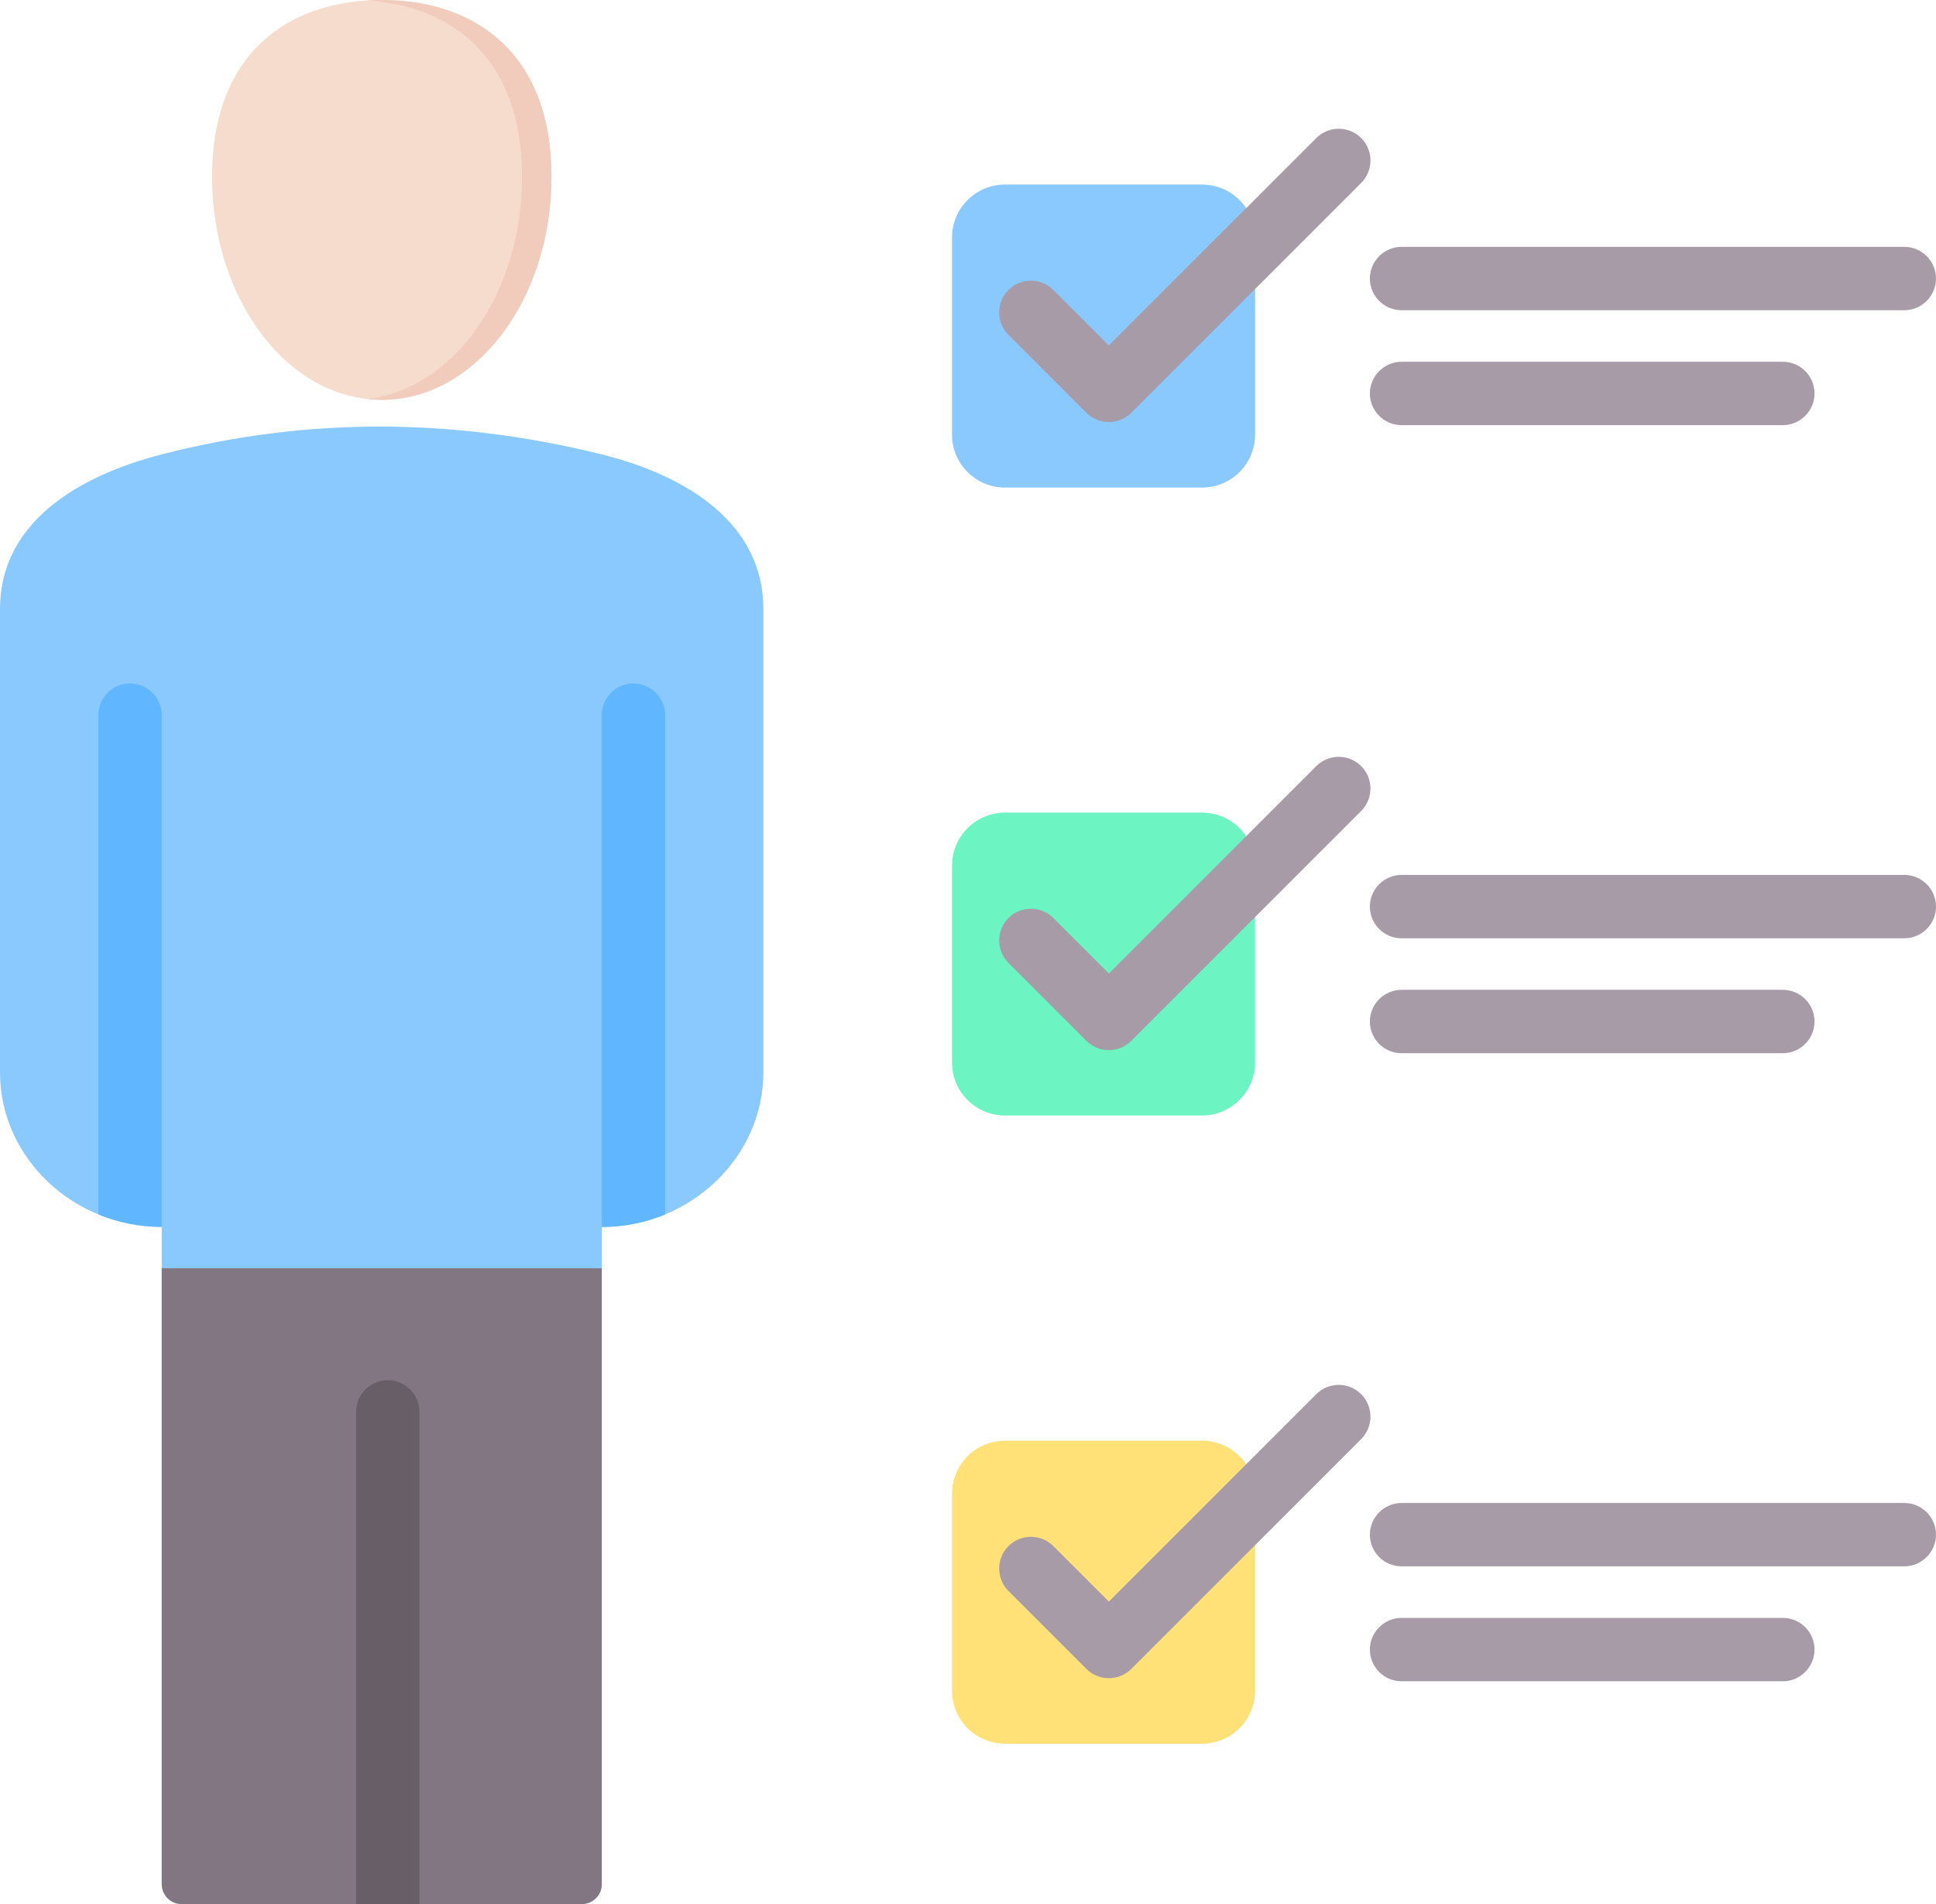 <?xml version="1.0" encoding="UTF-8"?>
<svg xmlns="http://www.w3.org/2000/svg" viewBox="0 0 142.33 140">
  <defs>
    <style>
      .cls-1 {
        fill: #837683;
      }

      .cls-1, .cls-2, .cls-3, .cls-4, .cls-5, .cls-6, .cls-7, .cls-8, .cls-9 {
        fill-rule: evenodd;
      }

      .cls-2 {
        fill: #6cf5c2;
      }

      .cls-3 {
        fill: #f6dccd;
      }

      .cls-4 {
        fill: #a79ba7;
      }

      .cls-5 {
        fill: #f1cbbc;
      }

      .cls-6 {
        fill: #ffe177;
      }

      .cls-7 {
        fill: #685e68;
      }

      .cls-8 {
        fill: #60b7ff;
      }

      .cls-9 {
        fill: #8ac9fe;
      }
    </style>
  </defs>
  <g id="Capa_1" data-name="Capa 1" image-rendering="optimizeQuality" shape-rendering="geometricPrecision" text-rendering="geometricPrecision">
    <g id="Artboard31">
      <g>
        <g>
          <path class="cls-9" d="M44.24,90.21v48.33c0,.39-.15,.76-.43,1.03-.27,.27-.64,.43-1.03,.43H13.35c-.39,0-.76-.15-1.03-.43-.27-.27-.43-.64-.43-1.03v-48.33c-6.54,0-11.89-5.12-11.89-11.36V44.77c0-6.25,5.58-9.74,11.89-11.36,10.94-2.82,21.72-2.63,32.34,0,6.34,1.57,11.89,5.11,11.89,11.36v34.08c0,6.24-5.36,11.36-11.89,11.36h0Z"/>
          <path class="cls-8" d="M44.24,90.21V52.58c0-1.29,1.05-2.33,2.33-2.33s2.33,1.05,2.33,2.33v36.72c-1.43,.59-3.01,.92-4.67,.92Zm-37.01-.92V52.58c0-1.29,1.05-2.33,2.33-2.33s2.33,1.05,2.33,2.33v37.63c-1.65,0-3.23-.33-4.67-.92Z"/>
          <path class="cls-1" d="M44.24,93.25v45.29c0,.39-.15,.76-.43,1.03-.27,.27-.64,.43-1.03,.43H13.35c-.39,0-.76-.15-1.03-.43-.27-.27-.43-.64-.43-1.03v-45.29H44.24Z"/>
          <path class="cls-7" d="M26.18,140v-36.19c0-1.29,1.05-2.33,2.33-2.33s2.33,1.05,2.33,2.33v36.19h-4.67Z"/>
          <path class="cls-3" d="M28.07,0c6.89,0,12.48,3.94,12.48,12.99s-5.59,16.41-12.48,16.41-12.48-7.35-12.48-16.41S21.17,0,28.07,0Z"/>
          <path class="cls-5" d="M26.98,.03c.36-.02,.72-.03,1.08-.03,6.89,0,12.48,3.94,12.48,12.99s-5.59,16.41-12.48,16.41c-.36,0-.73-.02-1.08-.06,6.39-.72,11.4-7.77,11.4-16.35S33.37,.43,26.98,.03Z"/>
        </g>
        <path class="cls-9" d="M92.27,17.47c0-2.15-1.74-3.9-3.9-3.9h-14.48c-2.15,0-3.9,1.74-3.9,3.9v14.48c0,2.15,1.74,3.9,3.9,3.9h14.48c2.15,0,3.9-1.74,3.9-3.9v-14.48Z"/>
        <path class="cls-2" d="M92.27,63.65c0-2.15-1.74-3.9-3.9-3.9h-14.48c-2.15,0-3.9,1.75-3.9,3.9v14.47c0,2.15,1.74,3.9,3.9,3.9h14.48c2.15,0,3.9-1.75,3.9-3.9v-14.47Z"/>
        <path class="cls-6" d="M92.27,109.83c0-2.15-1.74-3.9-3.9-3.9h-14.48c-2.15,0-3.9,1.74-3.9,3.9v14.48c0,2.15,1.74,3.9,3.9,3.9h14.48c2.15,0,3.9-1.74,3.9-3.9v-14.48Z"/>
        <g>
          <path class="cls-4" d="M103.04,22.81c-1.29,0-2.33-1.05-2.33-2.33s1.05-2.33,2.33-2.33h36.96c1.29,0,2.33,1.05,2.33,2.33s-1.05,2.33-2.33,2.33h-36.96Zm0,8.45c-1.29,0-2.33-1.05-2.33-2.33s1.05-2.33,2.33-2.33h28.03c1.29,0,2.33,1.05,2.33,2.33s-1.05,2.33-2.33,2.33h-28.03Zm0,37.73c-1.29,0-2.33-1.05-2.33-2.33s1.05-2.33,2.33-2.33h36.96c1.29,0,2.33,1.05,2.33,2.33s-1.05,2.33-2.33,2.33h-36.96Zm0,8.45c-1.29,0-2.33-1.05-2.33-2.33s1.05-2.33,2.33-2.33h28.03c1.29,0,2.33,1.05,2.33,2.33s-1.05,2.33-2.33,2.33h-28.03Zm0,37.73c-1.29,0-2.33-1.05-2.33-2.33s1.05-2.33,2.33-2.33h36.96c1.29,0,2.33,1.05,2.33,2.33s-1.05,2.33-2.33,2.33h-36.96Zm0,8.45c-1.29,0-2.33-1.05-2.33-2.33s1.05-2.33,2.33-2.33h28.03c1.29,0,2.33,1.05,2.33,2.33s-1.05,2.33-2.33,2.33h-28.03Z"/>
          <path class="cls-4" d="M74.14,24.62c-.91-.91-.91-2.39,0-3.3,.91-.91,2.39-.91,3.3,0l4.08,4.08,15.25-15.25c.91-.91,2.39-.91,3.3,0s.91,2.39,0,3.3l-16.9,16.9c-.91,.91-2.39,.91-3.3,0l-5.73-5.73Zm0,46.18c-.91-.91-.91-2.39,0-3.3,.91-.91,2.39-.91,3.3,0l4.08,4.08,15.25-15.25c.91-.91,2.39-.91,3.3,0,.91,.91,.91,2.39,0,3.3l-16.9,16.9c-.91,.91-2.39,.91-3.3,0l-5.73-5.73Zm0,46.18c-.91-.91-.91-2.39,0-3.3,.91-.91,2.39-.91,3.3,0l4.08,4.08,15.25-15.25c.91-.91,2.39-.91,3.3,0s.91,2.39,0,3.3l-16.9,16.9c-.91,.91-2.39,.91-3.3,0l-5.73-5.73Z"/>
        </g>
      </g>
    </g>
  </g>
</svg>
